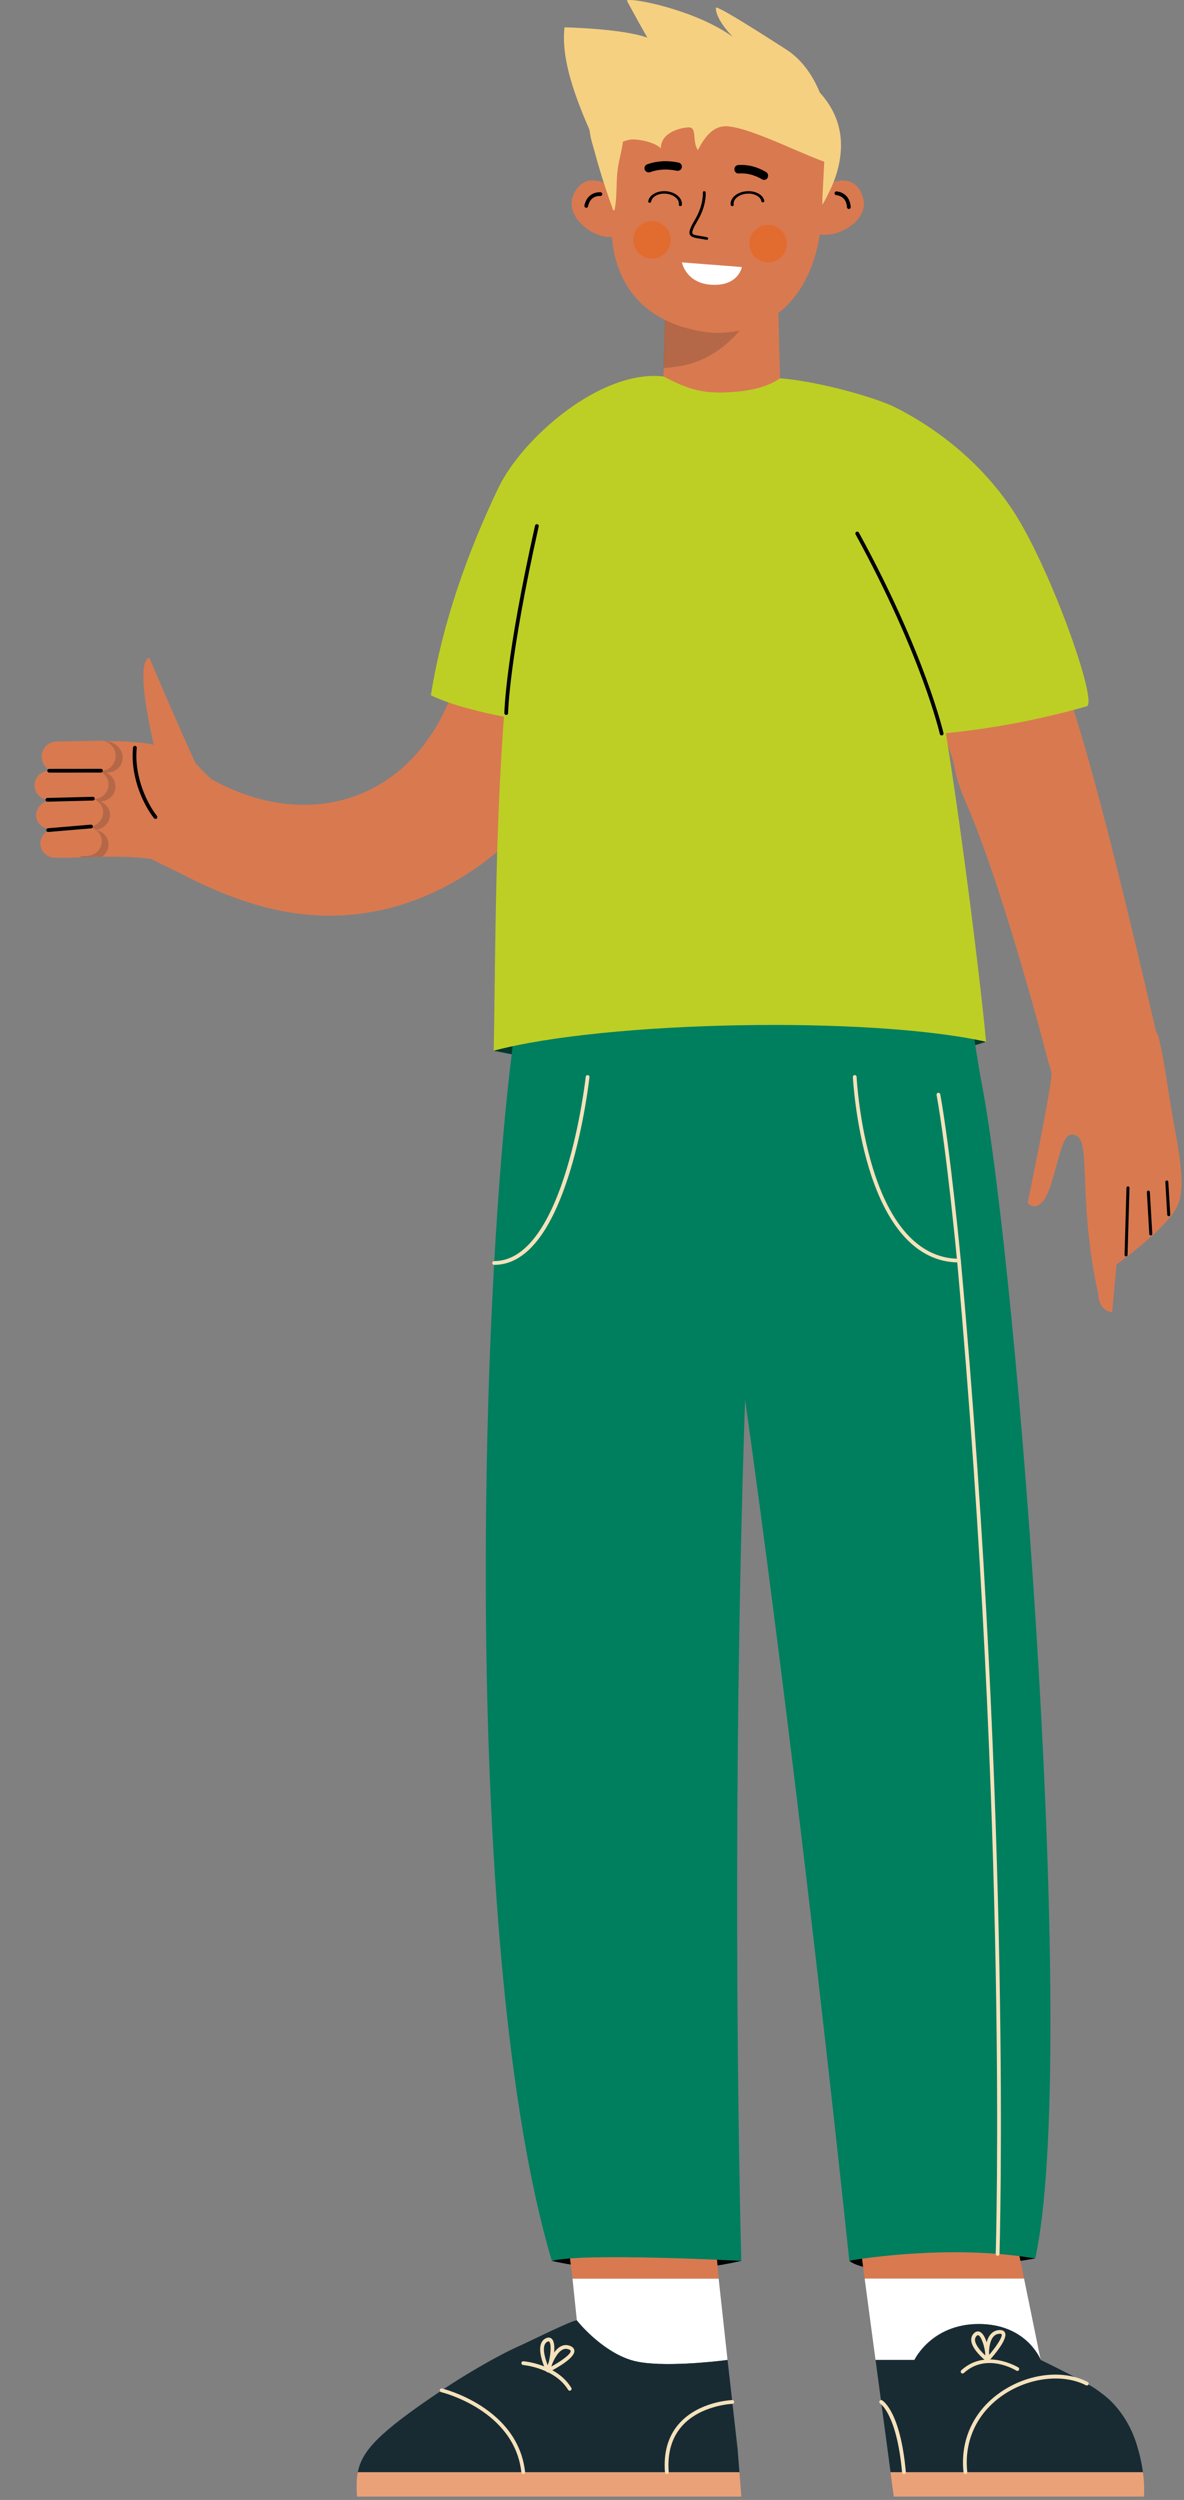 <svg width="316" height="667" viewBox="0 0 316 667" fill="none" xmlns="http://www.w3.org/2000/svg">
<rect x="0" y="0" width="316" height="667" fill="#808080" stroke="none"/>
<path d="M263.166 277.945C263.166 277.945 210.216 296.585 131.756 280.335C131.756 280.335 198.196 253.325 263.166 277.945Z" fill="#02392E"/>
<path d="M78.787 243.666C66.235 241.909 54.396 236.499 45.198 231.437C45.198 231.437 47.071 208.146 56.307 207.829C81.979 222.164 108.79 213.702 119.859 186.97C130.921 160.237 156.533 161.822 157.562 183.831C158.6 205.842 125.114 250.151 78.787 243.666Z" fill="#D97950"/>
<path d="M226.66 603.165C226.66 603.165 232.68 609.965 276.28 602.575C276.28 602.575 272.16 593.235 226.66 603.165Z" fill="black"/>
<path d="M147.281 603.215C147.281 603.215 171.631 609.205 197.851 603.215C197.851 603.215 175.671 594.335 147.281 603.215Z" fill="black"/>
<path d="M168.311 629.646C169.541 630.026 170.991 630.286 172.541 630.466C181.121 631.376 194.171 629.646 194.171 629.646L191.801 607.936H152.791L153.961 619.116C153.961 619.116 160.171 627.006 168.301 629.646H168.311Z" fill="white"/>
<path d="M152.801 607.936H191.811L191.361 602.876L190.501 593.176H150.961L152.061 602.006L152.801 607.936Z" fill="#D97950"/>
<path d="M196.881 653.606L194.181 629.646C194.181 629.646 181.441 631.476 172.551 630.466C170.941 630.296 169.491 630.036 168.321 629.646C160.121 627.146 153.981 619.116 153.981 619.116C153.561 618.596 140.541 625.066 139.271 625.616C133.281 628.186 124.191 633.526 117.881 637.766C101.221 648.936 96.611 653.796 95.501 659.616H197.351L196.881 653.616V653.606Z" fill="#182B33"/>
<path d="M197.341 659.605H95.491C95.311 660.525 95.221 661.475 95.191 662.475C95.121 664.715 95.311 666.105 95.311 666.105H197.851L197.571 662.475L197.351 659.605H197.341Z" fill="#EBA177"/>
<path d="M172.551 630.466C181.441 631.476 194.181 629.646 194.181 629.646C194.181 629.646 181.131 631.376 172.551 630.466Z" fill="#02392E"/>
<path d="M168.311 629.646C160.181 627.006 153.971 619.116 153.971 619.116C153.971 619.116 160.111 627.146 168.311 629.646Z" fill="#02392E"/>
<path d="M273.312 607.936L272.112 602.046L270.302 593.176H228.812L230.052 602.476L230.771 607.936H273.312Z" fill="#D97950"/>
<path d="M261.221 620.056C273.681 620.056 277.521 629.056 277.741 629.616L273.312 607.936H230.771L233.671 629.646H244.042C244.042 629.646 248.371 620.056 261.221 620.056Z" fill="white"/>
<path d="M303.301 651.976C302.001 647.826 299.721 643.886 296.651 640.796C295.801 639.936 294.881 639.166 293.921 638.476C292.761 637.566 291.481 636.726 290.071 635.966C284.881 633.056 277.751 629.646 277.751 629.646C277.751 629.646 277.751 629.646 277.751 629.616C277.531 629.056 273.691 620.056 261.231 620.056C248.771 620.056 244.051 629.646 244.051 629.646H233.681L236.881 653.606L237.681 659.606H305.041C304.691 657.006 304.081 654.436 303.311 651.976H303.301Z" fill="#182B33"/>
<path d="M305.031 659.605H237.671L238.051 662.475L238.541 666.105H305.311C305.451 663.945 305.331 661.765 305.041 659.605H305.031Z" fill="#EBA177"/>
<path d="M207.706 82.305L208.286 104.855C208.456 113.045 206.576 119.695 199.776 119.355L191.956 118.955C185.536 118.625 176.976 119.365 176.976 104.435L177.557 83.395L207.706 82.315V82.305Z" fill="#D97950"/>
<path d="M139.651 660.106C139.401 660.106 139.181 659.916 139.151 659.656C137.321 643.036 117.951 638.285 117.751 638.235C117.481 638.175 117.311 637.905 117.381 637.635C117.451 637.365 117.711 637.205 117.981 637.265C118.181 637.315 138.241 642.225 140.141 659.545C140.171 659.815 139.971 660.066 139.701 660.096C139.681 660.096 139.661 660.096 139.641 660.096L139.651 660.106Z" fill="#F5E2BB"/>
<path d="M177.97 660.105C177.71 660.105 177.49 659.905 177.47 659.645C177.05 654.285 178.331 649.885 181.291 646.585C186.531 640.725 195.06 640.365 195.42 640.355C195.69 640.325 195.93 640.565 195.94 640.835C195.94 641.115 195.73 641.345 195.46 641.355C195.38 641.355 186.981 641.715 182.041 647.255C179.281 650.355 178.08 654.495 178.48 659.565C178.5 659.845 178.3 660.085 178.02 660.105C178.01 660.105 177.99 660.105 177.98 660.105H177.97Z" fill="#F5E2BB"/>
<path d="M241.251 660.105C240.991 660.105 240.781 659.905 240.751 659.645C239.381 644.155 234.951 641.305 234.911 641.275C234.681 641.135 234.601 640.825 234.741 640.595C234.881 640.365 235.181 640.275 235.421 640.415C235.621 640.525 240.331 643.405 241.761 659.565C241.781 659.835 241.581 660.085 241.311 660.105C241.301 660.105 241.281 660.105 241.271 660.105H241.251Z" fill="#F5E2BB"/>
<path d="M257.661 660.106C257.411 660.106 257.191 659.916 257.161 659.656C256.211 651.026 259.831 643.216 267.081 638.226C274.371 633.216 283.701 632.126 290.291 635.516C290.541 635.646 290.631 635.946 290.511 636.186C290.381 636.436 290.081 636.526 289.841 636.406C283.661 633.226 274.541 634.316 267.651 639.056C260.711 643.826 257.251 651.296 258.161 659.556C258.191 659.826 257.991 660.076 257.721 660.106C257.701 660.106 257.681 660.106 257.661 660.106Z" fill="#F5E2BB"/>
<path d="M152.06 637.856C151.89 637.856 151.73 637.776 151.63 637.616C148.05 631.756 139.7 631.006 139.62 630.996C139.34 630.976 139.14 630.736 139.16 630.456C139.18 630.176 139.43 629.976 139.7 629.996C140.06 630.026 148.64 630.786 152.48 637.096C152.62 637.336 152.55 637.636 152.31 637.786C152.23 637.836 152.14 637.856 152.05 637.856H152.06Z" fill="#F5E2BB"/>
<path d="M256.91 633.266C256.77 633.266 256.64 633.216 256.54 633.106C256.35 632.906 256.37 632.586 256.57 632.396C263.14 626.396 271.69 631.596 271.78 631.646C272.01 631.796 272.09 632.096 271.94 632.336C271.79 632.566 271.48 632.646 271.25 632.496C270.93 632.296 263.25 627.646 257.24 633.136C257.14 633.226 257.02 633.266 256.9 633.266H256.91Z" fill="#F5E2BB"/>
<path d="M146.239 632.945C146.049 632.945 145.869 632.835 145.789 632.665C145.449 631.955 142.509 625.715 145.479 623.975C146.399 623.435 146.979 623.755 147.239 623.995C148.719 625.325 147.569 630.735 146.689 632.655C146.609 632.835 146.439 632.945 146.239 632.945ZM146.419 624.685C146.309 624.685 146.169 624.735 145.989 624.845C144.459 625.745 145.379 629.055 146.209 631.135C146.989 628.685 147.239 625.335 146.569 624.745C146.529 624.705 146.479 624.695 146.419 624.695V624.685Z" fill="#F5E2BB"/>
<path d="M146.24 632.945C146.13 632.945 146.01 632.905 145.92 632.835C145.77 632.715 145.7 632.505 145.75 632.315C145.81 632.115 147.14 627.305 149.7 626.005C150.49 625.605 151.3 625.565 152.13 625.885C153.06 626.245 153.28 626.805 153.3 627.215C153.4 629.325 147.62 632.315 146.46 632.895C146.39 632.935 146.31 632.945 146.24 632.945ZM151.04 626.675C150.74 626.675 150.45 626.745 150.16 626.895C148.68 627.645 147.62 629.995 147.1 631.435C149.8 629.965 152.35 628.115 152.31 627.265C152.31 627.065 152.02 626.915 151.78 626.825C151.53 626.725 151.29 626.685 151.05 626.685L151.04 626.675Z" fill="#F5E2BB"/>
<path d="M263.53 630.096C263.42 630.096 263.31 630.056 263.22 629.986C263.07 629.866 259.52 627.076 259.23 624.586C259.15 623.886 259.32 623.276 259.73 622.756C260.43 621.886 261.11 621.986 261.46 622.116C263.19 622.786 264.16 627.386 264.02 629.626C264.01 629.816 263.9 629.976 263.73 630.056C263.66 630.086 263.59 630.096 263.52 630.096H263.53ZM261.01 623.036C260.91 623.036 260.75 623.096 260.52 623.386C260.27 623.696 260.18 624.046 260.23 624.476C260.39 625.816 261.91 627.476 263.02 628.506C262.87 626.206 261.93 623.376 261.11 623.056C261.09 623.056 261.06 623.036 261.02 623.036H261.01Z" fill="#F5E2BB"/>
<path d="M263.531 630.095C263.481 630.095 263.431 630.095 263.381 630.075C263.191 630.015 263.061 629.855 263.041 629.655C263.021 629.465 262.531 625.055 264.321 622.875C264.911 622.155 265.691 621.755 266.611 621.675C267.631 621.595 268.051 622.005 268.221 622.355C269.061 624.085 265.131 628.595 263.901 629.935C263.801 630.045 263.671 630.095 263.531 630.095ZM266.861 622.665C266.801 622.665 266.741 622.665 266.681 622.665C266.021 622.715 265.501 622.985 265.081 623.495C264.071 624.725 263.931 626.965 263.961 628.345C265.951 626.015 267.641 623.445 267.321 622.785C267.281 622.705 267.111 622.655 266.871 622.655L266.861 622.665Z" fill="#F5E2BB"/>
<g style="mix-blend-mode:multiply" opacity="0.2">
<path d="M177.498 84.465C179.378 84.695 199.188 85.835 199.188 85.835C199.188 85.835 193.148 95.535 182.088 97.555C180.578 97.835 178.638 98.115 177.078 98.205L177.498 84.455V84.465Z" fill="#202422"/>
</g>
<path d="M161.506 46.115C161.516 46.206 161.536 46.285 161.556 46.376C161.936 48.306 163.366 50.395 164.276 52.126C165.296 54.075 166.366 55.986 167.486 57.876C169.726 61.645 172.156 65.305 174.666 68.906C175.926 70.706 177.206 72.486 178.496 74.255C179.166 75.175 179.836 76.096 180.516 77.016C180.796 77.395 181.816 79.275 182.226 79.346C186.826 80.085 191.696 80.796 196.026 78.986C199.126 77.686 201.626 75.225 204.046 72.816C209.766 67.126 215.556 61.346 219.706 54.306C223.206 48.365 225.486 41.185 223.986 34.386C222.446 27.395 217.066 21.835 210.876 18.816C204.686 15.796 197.726 15.005 190.906 14.816C185.026 14.646 178.486 14.435 173.246 17.326C168.746 19.816 165.516 24.226 163.736 28.976C163.206 30.386 162.796 31.835 162.476 33.316C162.006 35.486 161.746 37.696 161.626 39.916C161.516 41.825 161.206 44.196 161.516 46.115H161.506Z" fill="#F6D081"/>
<path d="M222.637 48.495C222.637 48.495 228.757 46.295 230.407 53.045C232.047 59.795 220.757 65.225 216.327 61.335" fill="#D97950"/>
<path d="M226.548 55.755C226.548 55.755 226.588 55.755 226.618 55.755C226.888 55.715 227.078 55.465 227.048 55.195C226.858 52.805 225.488 51.325 223.298 51.065C223.028 51.035 222.778 51.225 222.738 51.505C222.708 51.775 222.898 52.025 223.178 52.065C225.358 52.325 225.938 53.925 226.048 55.225C226.048 55.225 226.048 55.325 226.058 55.335C226.088 55.585 226.308 55.765 226.558 55.765L226.548 55.755Z" fill="black"/>
<path d="M161.286 48.825C161.286 48.825 155.526 45.795 152.956 52.245C150.386 58.695 160.806 65.655 165.736 62.425" fill="#D97950"/>
<path d="M156.486 55.445C156.696 55.445 156.876 55.325 156.936 55.115L156.956 55.015C157.236 53.745 158.006 52.245 160.236 52.285C160.526 52.305 160.736 52.075 160.746 51.795C160.746 51.515 160.536 51.295 160.256 51.285C158.076 51.235 156.486 52.515 155.976 54.795C155.916 55.055 156.066 55.365 156.336 55.425C156.386 55.435 156.436 55.445 156.476 55.445H156.486Z" fill="black"/>
<path d="M191.608 10.845C206.868 10.845 220.348 22.255 220.348 36.335L219.468 53.225C219.468 53.225 221.268 84.635 195.668 88.495C192.968 88.905 190.308 88.935 187.608 88.495C157.218 83.495 163.748 53.225 163.748 53.225L162.868 36.335C162.868 22.255 176.348 10.845 191.608 10.845Z" fill="#D97950"/>
<path d="M188.631 64C188.631 64 188.577 64 188.547 63.993C187.911 63.863 187.337 63.769 186.831 63.69C185.415 63.458 184.481 63.307 184.129 62.613C183.776 61.913 184.121 60.895 185.499 58.569C187.842 54.626 187.574 51.42 187.574 51.391C187.559 51.196 187.712 51.015 187.919 51.001C188.125 50.987 188.317 51.131 188.332 51.326C188.348 51.463 188.631 54.771 186.165 58.923C185.346 60.303 184.55 61.776 184.818 62.303C185.002 62.657 185.821 62.794 186.954 62.974C187.467 63.054 188.057 63.155 188.7 63.285C188.906 63.328 189.037 63.523 188.991 63.718C188.952 63.884 188.792 64 188.616 64H188.631Z" fill="black"/>
<g style="mix-blend-mode:multiply" opacity="0.4">
<path d="M169.007 63.774C168.881 66.533 171.018 68.869 173.771 68.995C176.531 69.121 178.869 66.985 178.995 64.226C179.121 61.467 176.984 59.131 174.224 59.005C171.463 58.879 169.126 61.015 169 63.774H169.007Z" fill="#F05600"/>
</g>
<g style="mix-blend-mode:multiply" opacity="0.4">
<path d="M200.007 64.774C199.881 67.533 202.018 69.869 204.771 69.995C207.531 70.121 209.869 67.985 209.995 65.226C210.121 62.467 207.984 60.131 205.224 60.005C202.463 59.879 200.126 62.015 200 64.774H200.007Z" fill="#F05600"/>
</g>
<path d="M203.942 48C203.773 48 203.597 47.955 203.442 47.865C201.354 46.647 199.223 46.12 197.135 46.286C196.551 46.331 196.045 45.865 196.003 45.248C195.961 44.624 196.397 44.083 196.973 44.037C199.484 43.834 201.994 44.459 204.448 45.887C204.961 46.188 205.151 46.872 204.87 47.413C204.68 47.789 204.314 48 203.942 48Z" fill="black"/>
<path d="M173.146 45.993C172.679 45.993 172.242 45.718 172.073 45.272C171.851 44.693 172.15 44.054 172.748 43.839C175.315 42.91 178.12 42.747 181.094 43.378C181.714 43.512 182.105 44.099 181.975 44.7C181.837 45.302 181.232 45.681 180.611 45.554C178.074 45.02 175.706 45.146 173.56 45.926C173.43 45.97 173.292 46 173.154 46L173.146 45.993Z" fill="black"/>
<path d="M182 70.008L198 71.251C198 71.251 197.073 76.535 189.617 75.956C183.008 75.437 182.007 70 182.007 70L182 70.008Z" fill="white"/>
<path d="M181.565 54.993C181.565 54.993 181.533 54.993 181.518 54.993C181.305 54.973 181.147 54.807 181.179 54.62C181.384 53.233 179.894 51.919 177.86 51.699C176.733 51.572 175.629 51.805 174.833 52.325C174.234 52.719 173.871 53.233 173.784 53.813C173.761 53.993 173.556 54.126 173.343 54.1C173.13 54.08 172.972 53.906 173.004 53.726C173.114 52.979 173.595 52.292 174.36 51.799C175.322 51.172 176.638 50.892 177.97 51.038C180.438 51.312 182.235 52.952 181.975 54.706C181.951 54.873 181.778 55 181.581 55L181.565 54.993Z" fill="black"/>
<path d="M195.425 55C195.233 55 195.058 54.882 195.034 54.718C194.731 52.998 196.485 51.351 198.957 51.049C200.28 50.885 201.596 51.135 202.577 51.732C203.358 52.211 203.86 52.88 203.996 53.615C204.028 53.792 203.876 53.963 203.661 53.989C203.446 54.016 203.238 53.891 203.206 53.714C203.103 53.143 202.72 52.638 202.106 52.263C201.293 51.771 200.193 51.561 199.076 51.699C197.043 51.948 195.584 53.261 195.823 54.626C195.855 54.803 195.704 54.974 195.489 55C195.473 55 195.449 55 195.433 55H195.425Z" fill="black"/>
<path d="M163.568 55.865C163.618 55.995 163.698 56.155 163.838 56.145C163.978 56.135 164.038 55.965 164.068 55.825C164.758 52.185 164.368 48.405 164.918 44.735C165.408 41.485 166.638 38.275 166.268 35.005C166.208 34.475 166.098 33.925 165.748 33.525C165.358 33.065 164.738 32.885 164.158 32.735C162.648 32.345 161.108 32.055 159.568 31.865C158.928 31.785 158.208 31.745 157.718 32.165C156.848 32.905 157.358 34.525 157.468 35.505C157.658 37.135 158.247 38.805 158.677 40.395C159.577 43.725 160.558 47.035 161.648 50.315C162.258 52.175 162.908 54.025 163.578 55.865H163.568Z" fill="#F6D081"/>
<path d="M159.836 40.115C154.196 28.105 149.616 16.535 150.666 7.295C150.666 7.295 166.006 7.595 172.776 10.055C169.516 4.325 167.286 0.125 167.286 0.125C168.526 -0.715 185.796 2.695 195.616 9.875C190.536 4.605 191.086 2.015 191.086 2.015C192.236 1.875 205.246 10.265 209.806 13.185C221.286 20.535 221.836 38.285 221.836 38.285C211.706 15.415 165.036 23.235 165.186 41.865L159.846 40.105L159.836 40.115Z" fill="#F6D081"/>
<path d="M161.606 43.235C161.606 43.235 162.416 38.435 167.946 37.295C169.876 36.895 174.866 37.915 176.376 39.595C176.346 35.435 181.396 34.075 183.786 33.985C186.186 33.895 184.616 37.775 186.266 40.045C187.886 36.875 190.236 33.365 194.256 33.705C201.146 34.285 215.836 42.115 221.936 43.775C226.696 23.665 194.796 6.835 193.666 11.665C170.126 16.815 157.266 26.435 161.596 43.225L161.606 43.235Z" fill="#F6D081"/>
<path d="M274.267 321.005C274.267 321.005 277.707 324.855 280.497 315.985C283.297 307.135 283.737 301.055 287.417 303.085C291.107 305.115 287.727 320.495 293.067 345.055C293.067 345.055 293.037 349.745 296.827 350.105L297.997 337.335C297.997 337.335 311.356 327.895 314.226 321.765C317.086 315.635 313.676 303.295 312.186 293.245C311.806 290.655 310.917 285.275 310.747 284.245C310.447 282.375 309.897 279.665 309.157 276.345C306.337 270.735 300.217 267.205 293.597 267.965C285.657 268.875 279.817 275.625 279.917 283.415C280.407 285.105 280.667 286.305 280.627 286.885C280.617 287.095 280.587 287.345 280.557 287.635C279.807 294.275 274.257 320.985 274.257 320.985L274.267 321.005Z" fill="#D97950"/>
<path d="M254.636 204.105C255.206 207.525 256.386 210.875 257.786 214.085C259.926 218.995 261.796 224.015 263.576 229.075C267.136 239.215 270.296 249.485 273.296 259.805C275.646 267.885 277.916 275.995 280.006 284.145L309.006 277.295C309.006 277.295 299.526 235.685 292.256 209.035C288.506 195.295 285.666 185.895 281.346 174.635C278.786 167.955 274.956 156.595 267.296 154.115C266.346 153.805 265.356 153.675 264.356 153.785C258.086 154.425 248.166 170.795 246.576 176.955C245.736 180.205 254.096 200.925 254.626 204.105H254.636Z" fill="#D97950"/>
<path d="M300.537 335.215C300.757 335.215 300.927 335.045 300.937 334.825L301.447 316.935C301.447 316.715 301.277 316.535 301.057 316.525C300.807 316.525 300.657 316.695 300.647 316.915L300.137 334.805C300.137 335.025 300.307 335.205 300.527 335.215H300.537Z" fill="black"/>
<path d="M307.137 329.615H307.157C307.377 329.605 307.547 329.415 307.537 329.195L306.887 318.035C306.877 317.815 306.677 317.635 306.467 317.655C306.247 317.665 306.077 317.855 306.087 318.075L306.737 329.235C306.747 329.445 306.927 329.615 307.137 329.615Z" fill="black"/>
<path d="M311.928 324.495H311.948C312.168 324.485 312.338 324.295 312.328 324.075L311.818 315.335C311.808 315.115 311.618 314.935 311.398 314.955C311.178 314.965 311.008 315.155 311.018 315.375L311.528 324.115C311.538 324.325 311.718 324.495 311.928 324.495Z" fill="black"/>
<path d="M208.188 100.925C204.998 103.175 200.728 104.115 196.938 104.475C187.568 105.365 183.688 103.845 177.088 100.445C160.258 98.515 139.378 116.955 133.058 130.085C124.728 147.415 118 166.5 115 185.5C122.08 189.02 136.708 192.015 144.578 192.715C145.538 184.925 146.498 177.135 147.458 169.345C147.998 164.945 147.598 148.755 151.088 146.315C154.748 143.755 168.728 146.285 173.068 146.325C188.298 146.465 203.528 146.665 218.758 146.835C224.388 146.895 229.358 152.195 233.668 156.355C237.798 160.335 238.838 172.815 239.888 178.245C241.488 186.495 251.128 187.325 251.328 195.725C264.418 194.495 277.388 192.055 290.038 188.445C293.188 187.545 280.108 150.805 270.118 135.865C262.408 124.335 251.438 115.035 239.058 108.745C234.048 106.195 218.848 101.785 208.188 100.925Z" fill="#BDCF24"/>
<path d="M194.16 223.366C178.86 223.366 166.541 221.376 152.851 231.376C142.261 239.116 139.66 258.676 137.56 273.656C127.64 344.436 123.37 522.856 147.28 603.216C155.82 600.996 197.851 603.216 197.851 603.216C197.851 603.216 192.621 418.986 204.841 262.106C205.091 239.486 194.16 223.356 194.16 223.356V223.366Z" fill="#007F5F"/>
<path d="M191.3 223.366C206.6 223.366 225.62 217.936 240 226.936C256.55 237.296 257.96 267.786 262.04 289.206C271.73 340.066 287.98 549.596 276.29 602.576C252.46 598.516 226.67 603.166 226.67 603.166C226.67 603.166 202.14 366.956 180.63 262.116C180.38 239.496 191.31 223.366 191.31 223.366H191.3Z" fill="#007F5F"/>
<path d="M266.25 601.846C266.25 601.846 266.24 601.846 266.23 601.846C265.95 601.846 265.74 601.606 265.75 601.326C265.79 600.206 269.09 487.676 255.48 336.816C245.06 336.576 236.95 327.996 232.01 311.976C228.26 299.806 227.63 287.476 227.62 287.356C227.61 287.076 227.82 286.846 228.1 286.836C228.37 286.816 228.61 287.036 228.62 287.316C228.62 287.436 229.25 299.656 232.97 311.706C239.12 331.646 248.85 335.836 255.94 335.836C256.2 335.836 256.41 336.036 256.44 336.296C270.11 487.436 266.79 600.256 266.76 601.376C266.76 601.646 266.53 601.856 266.26 601.856L266.25 601.846Z" fill="#F5E2BB"/>
<path d="M255.94 336.836C255.69 336.836 255.47 336.646 255.44 336.386C255.41 336.096 252.67 307.126 249.97 292.146C249.92 291.876 250.1 291.616 250.37 291.566C250.65 291.516 250.9 291.696 250.95 291.966C253.66 306.986 256.41 335.996 256.43 336.286C256.46 336.556 256.25 336.806 255.98 336.826C255.96 336.826 255.95 336.826 255.93 336.826L255.94 336.836Z" fill="#F5E2BB"/>
<path d="M131.891 337.466C131.611 337.466 131.391 337.246 131.391 336.966C131.391 336.686 131.611 336.466 131.891 336.466C150.831 336.466 156.271 287.776 156.331 287.286C156.361 287.016 156.601 286.806 156.881 286.846C157.151 286.876 157.351 287.126 157.321 287.396C157.311 287.516 155.941 299.996 152.191 312.306C147.101 329.006 140.271 337.476 131.891 337.476V337.466Z" fill="#F5E2BB"/>
<path d="M143.286 140.345C131.606 169.935 132.486 246.875 131.766 280.335C161.756 272.355 232.126 271.015 263.176 277.945C261.586 260.095 249.396 157.765 239.886 140.345C229.656 139.615 160.706 133.085 143.286 140.345Z" fill="#BDCF24"/>
<path d="M135.107 190.765C135.377 190.765 135.607 190.545 135.607 190.275C135.607 190.135 135.857 175.805 143.777 140.455C143.837 140.185 143.667 139.915 143.397 139.855C143.127 139.795 142.857 139.965 142.797 140.235C134.847 175.715 134.607 190.115 134.607 190.255C134.607 190.535 134.827 190.755 135.097 190.765H135.107Z" fill="black"/>
<path d="M251.326 196.225C251.326 196.225 251.396 196.225 251.436 196.215C251.706 196.155 251.876 195.885 251.816 195.615C251.766 195.405 246.926 174.435 229.226 142.095C229.096 141.855 228.786 141.765 228.546 141.895C228.306 142.025 228.216 142.335 228.346 142.575C245.966 174.785 250.786 195.625 250.836 195.835C250.886 196.065 251.096 196.225 251.326 196.225Z" fill="black"/>
<path d="M41.025 218.026L41.555 217.586C34.548 209.131 36.446 199.569 36.463 199.475L35.791 199.336C35.767 199.433 33.801 209.313 41.025 218.026Z" fill="black"/>
<path d="M14.783 228.801C18.52 229.171 30.88 227.84 40.349 229.181C48.194 233.153 51.063 234.109 51.063 234.109C59.184 236.498 62.94 236.326 66.839 229.534C70.376 223.362 68.79 217.779 63.647 213.439C62.98 212.97 62.291 212.5 61.587 212.008C58.609 209.94 55.925 207.78 51.738 203.126C44.278 196.709 27.429 197.828 27.429 197.828" fill="#D97950"/>
<path d="M36.001 199.5C35.201 207.899 39.334 215.332 41.501 217.999" stroke="black" stroke-linecap="round"/>
<g opacity="0.2">
<path d="M32.748 201.922C32.701 199.654 30.328 197.765 28.118 197.808C24.869 208.077 19.503 228.705 21.709 228.732C23.914 228.759 24.422 228.559 27.226 228.592C28.335 227.837 29.035 226.553 28.964 225.139C28.866 223.189 27.337 221.655 25.424 221.458C27.729 221.205 29.47 219.347 29.35 217.216C29.262 215.646 28.188 214.352 26.702 213.798L26.885 213.795C29.096 213.752 30.851 211.94 30.805 209.749C30.771 208.084 29.707 206.679 28.229 206.118L28.831 206.107C31.041 206.064 32.795 204.19 32.748 201.922Z" fill="#202422"/>
</g>
<path d="M56.457 212.285C52.33 205.076 39.856 175.466 39.856 175.466C35.347 176.814 41.828 202.036 41.828 202.036" fill="#D97950"/>
<path d="M23.047 212.916C25.407 212.764 27.418 214.384 27.539 216.534C27.66 218.684 25.845 220.55 23.485 220.702L14.136 221.303C11.776 221.455 9.765 219.836 9.644 217.685C9.523 215.535 11.338 213.669 13.698 213.517L23.047 212.916Z" fill="#D97950"/>
<path d="M23.059 220.669C25.218 220.546 27.055 222.164 27.162 224.284C27.268 226.404 25.605 228.222 23.445 228.345L14.893 228.832C12.734 228.955 10.897 227.336 10.79 225.216C10.683 223.097 12.347 221.279 14.506 221.156L23.059 220.669Z" fill="#D97950"/>
<path d="M24.969 205.423C27.131 205.381 28.92 207.085 28.964 209.229C29.008 211.372 27.291 213.144 25.129 213.186L13.213 213.418C11.051 213.46 9.262 211.756 9.218 209.612C9.174 207.468 10.891 205.696 13.053 205.654L24.969 205.423Z" fill="#D97950"/>
<path d="M26.865 197.631C29.027 197.589 30.817 199.354 30.863 201.572C30.909 203.791 29.193 205.624 27.031 205.666L15.115 205.897C12.953 205.939 11.163 204.174 11.117 201.956C11.071 199.737 12.787 197.904 14.949 197.862L26.865 197.631Z" fill="#D97950"/>
<path d="M26.942 205.622L13.128 205.636" stroke="black" stroke-linecap="round"/>
<path d="M24.774 213.089L12.652 213.397" stroke="black" stroke-linecap="round"/>
<path d="M24.289 220.515L12.857 221.479" stroke="black" stroke-linecap="round"/>
</svg>
